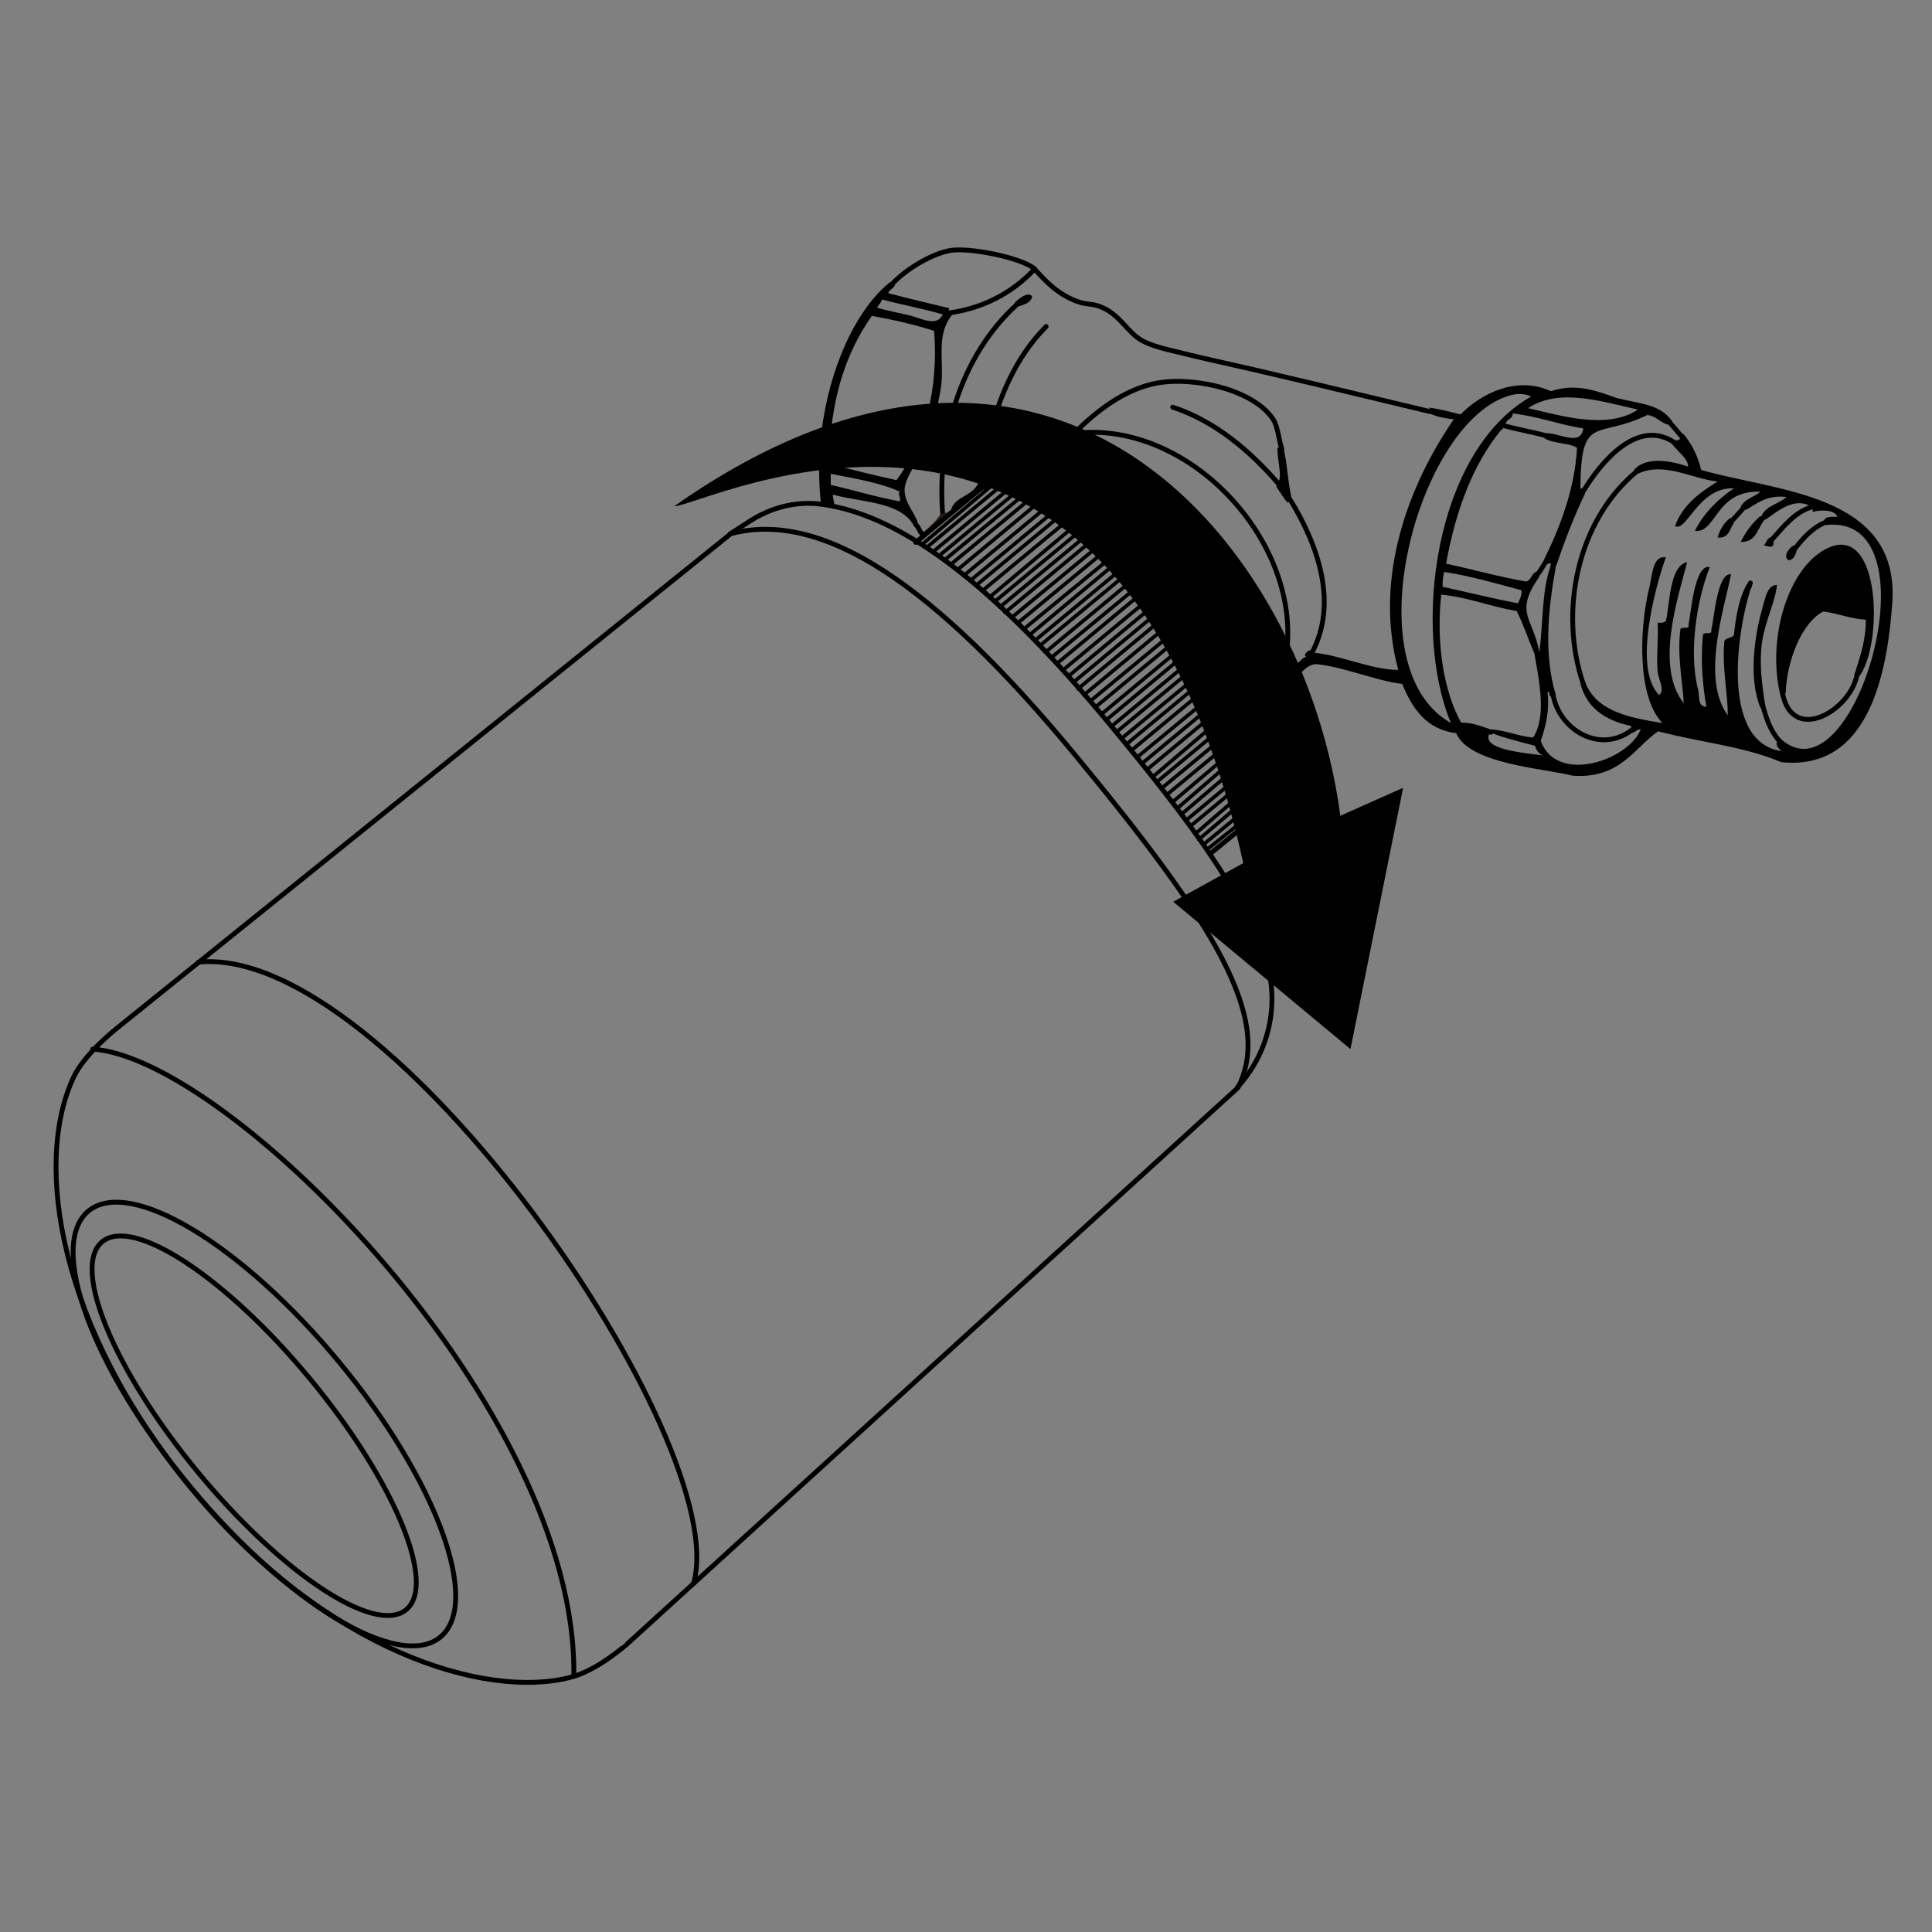 <?xml version="1.0" encoding="utf-8"?>
<!-- Generator: Adobe Illustrator 27.8.1, SVG Export Plug-In . SVG Version: 6.00 Build 0)  -->
<svg version="1.1" id="Layer_1" xmlns="http://www.w3.org/2000/svg" xmlns:xlink="http://www.w3.org/1999/xlink" x="0px" y="0px"
	 viewBox="0 0 400 400" style="enable-background:new 0 0 400 400;" xml:space="preserve">
<rect x="0" y="0" width="400" height="400" fill="#808080" stroke="none"/>
<style type="text/css">
	.st0{fill-rule:evenodd;clip-rule:evenodd;}
	.st1{fill-rule:evenodd;clip-rule:evenodd;fill:#231916;}
	.st2{fill:none;stroke:#000000;stroke-linecap:round;}
	.st3{fill:none;stroke:#231916;stroke-linecap:round;}
	.st4{fill:none;stroke:#000000;stroke-linecap:round;stroke-linejoin:bevel;}
	.st5{fill:#FFFFFF;stroke:#000000;stroke-width:0.75;stroke-linecap:round;stroke-linejoin:bevel;}
	.st6{fill:none;stroke:#000000;stroke-linecap:round;stroke-miterlimit:10;}
	.st7{fill:none;stroke:#000000;stroke-width:1;stroke-linecap:round;stroke-miterlimit:10;}
</style>
<g id="Layer_1_00000052826505754256239120000013562827868683536286_">
	<g id="Layer_4">
	</g>
	<g id="Layer_2_00000102509910478291437890000018356645992461529262_">
	</g>
	<g id="_x31_.1">
		<path class="st0" d="M368.6,143.9c-2.9-11.9,1.8-27.1,10.2-30.6c10.6-4.4,11.1,20.2,6.1,26.8l-0.4-0.5l-0.6,0.2
			c1.1-3.6,2.4-6.9,2.4-11.5c-3.3-0.2-5.7-1.3-8.8-1.7c-4.5,2.3-7.6,10.3-7.8,17l-0.6-0.2"/>
		<path class="st0" d="M248.2,130.4l-0.5-0.2c1.1,2.5,2.2,5.6,2.9,8.8l2.7,4.4C252.9,137.4,251.5,130.1,248.2,130.4z"/>
		<path class="st0" d="M247,133.1l1.4,2.3C247.9,134.4,247.5,133.6,247,133.1z"/>
		<path class="st0" d="M251.2,128.4l-0.5-0.2c2.2,5.2,3.8,11.1,3.6,17l2,3.2C256.7,142.6,256.7,127.4,251.2,128.4z"/>
		<path class="st0" d="M327.1,101.4c0-0.1,0-0.1,0-0.2C327.1,101.3,327.1,101.3,327.1,101.4z"/>
		<path class="st0" d="M352.2,97.3c-0.7-3-2-5.5-3.7-7.5c-0.1,0.3-0.4,0.8-0.7,1c-0.1,0.3-0.3,0.4-0.7,0.3c-0.2,0.3-0.7,0.6-1,0.7
			c1,1.5,3.5,3.2,3.4,4.8c-3.5-1.2-8.7-2.2-11.2,0.7c0.3,0.1,0.8,0.4,1,0.7c5.3-2.4,10.9,1.1,16.3,1.7c-3.7,2.3-7.2,4.8-8.8,9.2
			c2.4,1.4,4.8-8.1,12.2-7.8c-3.4,2.3-6.2,5.1-8.1,8.8c4.5,0.6,4.2-8.5,13.6-8.1c-1.3,1.1-3.3,1.5-4.1,3.1c0.3,0.1,0.8,0.4,1,0.7
			c2.4-1.3,4.3-3.2,8.5-2.7c-1.6,1.4-4.1,1.8-5.1,3.7c0.3,0.2,0.6,0.7,0.7,1c2.3-1.5,6.1-5.1,9.8-2.5v0.9c1.6-0.5,4.6-0.5,5.1,1
			c-1.2,0-2.4-0.1-2.7,0.7l0.5,0.4l-0.2,0.6c23.5-2.7,5.9,58.7-9.5,44.1c-0.1,0.3-0.4,0.8-0.7,1c0,0.9,0.6,1.2,1,1.7
			c-12.8-1.9-9.1-25.7-6.1-34.3l-0.6,0.2l-0.4-0.5c-1.6,2.8-2.3,6.5-2.7,10.5c-0.3,0.8-1.7,0.5-2,1.4c-0.5,5.6,0.8,11.2,0.7,15.3
			c-5.5-7.6-0.8-21.8,0.7-29.2c-2.9-0.4-3.5,9.3-4.1,11.5c0.3,1.2-1.5,0.3-1.7,1c-0.6,5.2,0,11.3,0.7,14.9c-1.9,0.1-1.4-2.3-1.7-3.4
			c-2.1-7.9-0.2-19,2.4-25.5c-3.2-0.7-3.9,9.6-4.4,11.9c0.3,1.2-1.5,0.3-1.7,1c-0.7,5.5,0.5,11,0.7,15.3c-6-7.6-1.2-21.8,0.7-29.2
			c-3.7,0.7-3.6,9-4.4,12.2c-0.4,0.3-0.9,0.4-1.7,0.3c0.2,3.2-0.3,7,0,10.2c0.2,1.8,1.6,3.8,0.3,4.8c-5.6-5.6-0.5-23.3,1.4-28.5
			c-2.7-0.5-2.8,3.6-3.4,6.1c-2.2,8.9-2.5,22.9,2.7,28.2c-7-1.1-13.8-2.5-16-8.5l-0.4,0.5l-0.6-0.2c1.3,5.1,5.2,7.7,10.5,8.8
			c0,0.4,0.2,1,0.3,1.4c0.6-0.1,0.8-0.7,1.7-0.7c-2.5,6.4-17.4,11.5-20.7,2.4c1.2-3.6,1.8-6.4,1.4-10.2c0.6,0,0.2,0.9,0.7,1l0.4-0.5
			l0.6,0.2c-2.5-8.5-1.6-17.6,0-26.5l-0.6,0.2l-0.4-0.5c-1.9,4.8-1.6,11.9-2.4,18l-0.4,0.5l-0.6-0.2c0.9,5.3,2.6,13-0.3,17.3
			c-3.2-0.3-5.6-1.5-8.8-1.7l0.2,0.6c0,0-0.5,0.4,9,2.8c0.3,1,0.8,1.7,1.7,2c-4.8-0.6-12.5-1.3-11.2-4.4l-0.2-0.6l0.5-0.4
			c-1.9-0.6-3.6-1.4-6.1-1.4c-3.6-6.5-5.2-16.4-4.1-26.5c5.7,0.6,10.2,2.5,15.6,3.4c1.4,2.7,2.4,5.9,3.7,8.8l0.4-0.5l0.6,0.2
			c-1.3-7.2-5.3-8,0-15.6c-0.3-0.2-0.6-0.7-0.7-1c-0.9,0.4-1,1.7-2,2c-5.8-1-11-2.5-16.6-3.7c2-11.1,5.6-20.7,11.5-27.8h0.3
			l-0.2-0.9l0.8-0.4c0.2-0.9,1.4-0.8,1.4-2c5.3,0.6,9.5,2.3,14.6,3.1c-0.5,3.9-5.1,0.8-7.8,1l0.2,0.6l-0.5,0.4c1.8,1.2,5,0.9,6.8,2
			c-0.4,8.3-3.5,16.5-6.8,23.1c0.3,0.2,0.6,0.7,0.7,1c0.4-0.1,0.7-0.5,0.7,0.3l0.6-0.2l0.4,0.5c1.8-5.3,3.8-10.5,6.1-15.3
			c-0.3-0.2-0.6-0.7-0.7-1c-0.1,0-0.3,0-0.3,0.2c0,0.1,0,0.1,0,0.2c0-0.1,0-0.1,0-0.2c0.1-15.9,3.3-10.2,13.9-15.4
			c1.8,0.3,2.6,1.5,4.1,2c0.2-0.3,0.7-0.6,1-0.7c-2.5-3.5-6.2-3.5-11.5-4.8c-4.9-1.8-8.8-3-13.6-1.4c-6.9-3.2-14.3,0.3-18.7,4.8
			c-2.1-0.5-4.1-1.1-6.5-1.4l0.2,0.6l-0.5,0.4c1.5,0.8,3.3,1.2,5.4,1.4c-9.3,13.5-16.7,32.7-11.5,51.9c-5.6,0-12.2-3.2-17.9-3.6
			l-0.4-0.5c-0.4,0.1-1.6,1.1-0.7,1.4c-1.1-0.1-2.9,3.3-4.4,2.7l-0.5,0.2l-0.5-0.2c-1,1-1.8,4.1-3.1,3.7c-0.2-2.6,0.4-6.1-0.3-8.2
			l-0.4,0.5l-0.6-0.2c-0.1,3.5,0.4,7.6-0.7,10.2c-0.7-1.3,0-2.9,0-4.8c-0.6-4.7-1-14.2-4.8-14.3l-0.4,0.5l-0.6-0.1
			c2.6,5.7,4.7,15.3,2.4,22.6l1.8,2.9l0.3,0.9c1.3-1.7,2.3-3.7,2.7-6c1.6-1.3,3.1-2.8,4.1-4.8c3.4,0,3.6-3.6,6.8-4.1
			c5.1,0.3,12.7,3.5,18,4.1c2.1,5,4.9,9.4,11.2,10.2c2.6,6.4,18.3,7.3,24.1,8.8c9.8,0.7,12.7-5.7,17.7-9.2
			c8.1,2.2,17.8,3.1,25.5,6.4c17.7,1.8,21.9-17.3,23-33.3C393.1,102.2,367.9,101.8,352.2,97.3z M315,122.2c0.1,1.2-0.4,1.9-0.7,2.7
			c-5.4-1-10.4-2.3-15.6-3.4c-0.1-1.2,0.1-2.2,0.3-3.1C304.6,119.3,309.8,120.8,315,122.2z M339.1,84.8c-6.3,4.2-15.8,1.3-22.7-0.3
			C322.8,80.2,331.9,83.2,339.1,84.8z M312.9,81.8c1.1-0.3,2.7-0.4,4.1,0.3c-20.1,11.4-24.7,48.2-16.6,67.6
			C279.6,137.9,293.9,86.6,312.9,81.8z"/>
		<path class="st0" d="M172.4,102.4c6.2,1.7,14.4,1.4,17,6.8l0.2-0.6l0.4-0.4c-0.6-2.1-2.9-4.2-2.7-7.1c0.2-2.4,3.1-6.1,4.4-9.5
			c1.3-3.3,2.5-7.5,3.1-11.2c0.8-5.7-1.2-11,2.4-15.3l-0.8-0.4l0.1-0.9c-4.2-1-8.4-2-12.6-3.1c0.2-0.8,1.1-0.9,1.4-1.7l-0.6-0.2
			l-0.4-0.4c-9.6,7.6-16.5,27.5-14.3,46.1h2.8C172.6,103.8,172.5,103.2,172.4,102.4z M182.6,62c4.1,1.1,8.5,1.9,12.6,3.1
			c-1.2,2.6-4.3,0.9-6.5,0.3c-2.4-0.6-5.2-1.1-7.1-1.7C181.8,63.2,182.4,62.8,182.6,62z M180.5,65.4c4.5,0.8,8.8,1.8,12.9,3.1
			c1,12.6-2.3,23.7-7.8,30.9c-4.7-1-9.4-2.2-13.9-3.4C171.8,83.1,175,73.2,180.5,65.4z M172,98.1c5,1,10.2,1.8,14.3,3.7
			c-0.6,0.6,0.3,0.9,0,2c-5-0.9-9.4-2.3-14.3-3.4V98.1z"/>
		<path class="st0" d="M210.6,63l-0.6-0.2c0.7-0.9,3-2.6,3.7-1.4c-0.3,1.3-1.5,1.6-2.7,2"/>
		<path class="st0" d="M212.4,101.8l-0.2-0.6l0.5-0.4c-0.8-0.4-2-0.4-3.3-0.4l1.9,1.3C211.7,101.8,212.1,101.8,212.4,101.8z"/>
		<path class="st0" d="M208.5,99.8c0.2-0.1,0.4-0.1,0.5-0.3l-0.5-0.4l0.2-0.6c-0.4-0.1-0.8,0-0.3-0.3c1.6-1.1,6.5-1.6,10.2-1.4
			l-0.2-0.6l0.5-0.4c-1.3-1-4.9,0.3-6.1-0.7l-0.5-0.4l0.2-0.6c-3.8,0.4-5.2,3.1-8.2,4.4c-0.1-3.1,1-4.9,1-7.8l-0.6,0.2l-0.4-0.5
			c-1.9,3.1-0.5,6.7-1.7,9.5c-1.2,3-5.3,2.8-5.8,6.1l0.6-0.2l0.1,0.1l8.8-7.5L208.5,99.8z"/>
		<path class="st1" d="M212.9,94.3l-0.5-0.4c1.7-1.1,4.8-0.8,6.1-2.4l0.4,0.4l0.6,0.2c-0.4,0.4-0.3,0.7,0.3,0.7l0.2,0.7l0.2,0.7
			c-3-0.3-5.1,0.4-7.5,0.7"/>
		<path class="st0" d="M265.2,92.8l0.4-0.5c1,3.5,1,8.1,2,11.5l-0.6-0.2l-0.4,0.5c-0.9-1-1.6-2.3-2.4-3.4l0.5-0.4l-0.2-0.6
			c1.2-0.2-0.2-5.1,0-7.1"/>
		<path class="st1" d="M221.4,96.7l-0.2-0.6c1,0,2.1,0,2,1c-0.3,0.3-2.2,0.7-2.4,0"/>
		<path class="st0" d="M364.9,146.1l-0.4,0.5c-2.5-6-1.3-14.7,0.3-20.4c0.6-2,1-5.1,3.1-5.1c-0.3,3.4-2.4,7.3-3.1,11.9
			c-0.6,4.3,0,8.9,0.7,13.2"/>
		<path class="st0" d="M371.6,113.6l0.4,0.4c-0.3,0.9-0.6,1.9-1.7,2c-1.2-0.8,0-2.4,1-3.1"/>
		<path class="st0" d="M366.8,111.8l0.4,0.4c0.1,1.5-1.2,0.9-2,0.7c0.5-0.5,0.6-1.4,1.4-1.7"/>
		<path class="st0" d="M364.8,107.4l0.4,0.4c-1.4,1.7-1.6,4.5-4.8,4.4c1-2.1,2.4-3.9,4.1-5.4"/>
		<path class="st0" d="M358.6,107.8l0.4,0.4c-0.9,1.3-1,3.3-3.4,3.1c0.5-1.7,1.4-3.2,2.7-4.1"/>
		<path class="st2" d="M384.5,139.6c-1.3,7.5-13.5,14.7-15.5,3.7"/>
		<path class="st2" d="M184.7,58.8c2.8-3,7.9-6.1,11.8-6.9c3.8-0.8,14.9,1.4,17.6,3.7"/>
		<path class="st2" d="M214.2,55.7c2,2.2,4.9,5.5,9.4,6.9c1.2,0.4,2.8,0.3,4.2,0.9c4,1.5,5.5,5.2,8.6,7c2.2,1.2,5.4,1.9,7.5,2.4
			c6.8,1.7,14.1,3.2,21.1,4.9c10.7,2.5,21.3,5.1,31,7.4"/>
		<path class="st3" d="M191.2,110.8c1.5-1.2,2.9-2.5,4-4.1"/>
		<path class="st2" d="M195.2,106.8c-1.3-15.6,3.4-33,15.4-43.8"/>
		<path class="st3" d="M195.2,106.8c0.8,0,1.7-0.5,2.2-1.1"/>
		<path class="st2" d="M204.7,90.8c2.1-8.5,5.6-16.9,11.9-23.2"/>
		<path class="st3" d="M219,92.1c1-1.1,2.7-1.3,3.7-2.4"/>
		<path class="st2" d="M222.7,89.7c0-0.1,0-0.3,0.1-0.4c3.9-3.8,9.7-8.7,16.8-10c7.8-1.4,20.3,1.5,24.1,7.7c0.9,1.5,1.1,4.3,1.7,6"
			/>
		<path class="st2" d="M214.2,55.7c-4.7,5.1-11,8.2-17.8,9.1"/>
		<path class="st2" d="M271.6,135.2c5.5-10.3,1.3-22.3-4.4-31.6"/>
		<path class="st2" d="M242.8,84.3c8.8,2.9,16.1,9.1,22.1,16.1"/>
		<path class="st2" d="M222.7,89.7c24.7-2.8,49.3,25.1,42.9,49.4"/>
		<path class="st2" d="M327.8,101.7c3.7-6.1,11.3-15.3,19-10"/>
		<path class="st2" d="M348.2,90.4c-0.9-1-1.7-2.1-2.7-3.1"/>
		<path class="st2" d="M318.2,119.1c0.7-0.9,1.3-1.9,1.9-2.9"/>
		<path class="st2" d="M320.1,90.2c-3-0.8-6.1-1.3-9.2-2.2"/>
		<path class="st2" d="M321.6,116.9c-0.1,0.2-0.1,0.5-0.2,0.7"/>
		<path class="st2" d="M327.8,141.6c-5.1-14.9-1.3-33.9,11.2-44.1"/>
		<path class="st3" d="M208.5,99.1c3.2-0.9,6.6-0.4,9.8,0.2"/>
		<path class="st3" d="M212.2,101.2c0.9,0.2,1.8,0.2,2.7,0.5"/>
		<path class="st3" d="M222.5,104.1c11.3,5.4,20.8,14.9,25.8,26.5"/>
		<path class="st3" d="M251.2,128.4c-4.8-11.6-14.3-21.1-25.5-26.7"/>
		<path class="st3" d="M254.8,126.3c-5-11.5-14.1-21.2-25.3-27"/>
		<path class="st3" d="M261.2,134.9c-3.6-20-20.4-39-41.2-41.2"/>
		<path class="st3" d="M212.9,94.3c-0.2,0.1-0.4,0.1-0.7,0.2"/>
		<path class="st3" d="M218.4,96.1c1,0.3,2.1,0.3,3.1,0.6"/>
		<path class="st2" d="M362.4,120.7c-0.1,0.2-0.2,0.5-0.2,0.7"/>
		<path class="st2" d="M368.4,153.4c-1.8-2-2.7-4.6-3.4-7.2"/>
		<path class="st2" d="M371.6,113.6c1.8-2.3,3.9-4.6,6.7-5.6"/>
		<path class="st2" d="M366.8,111.8c2.4-2.7,4.9-6,8.6-6.9"/>
		<path class="st2" d="M364.8,107.4c0.2-0.2,0.4-0.3,0.5-0.5"/>
		<path class="st2" d="M358.6,107.8c0.8-0.9,1.7-1.8,2.4-2.7"/>
		<path class="st2" d="M191.2,110.8c-0.8-0.5-0.9-1.6-1.6-2.2"/>
		<path class="st2" d="M318.1,134.9c0.1,0.2,0.2,0.5,0.2,0.7"/>
		<path class="st2" d="M308,151.4c0.2,0.1,0.5,0.2,0.7,0.2"/>
		<path class="st2" d="M337.9,151.1c-6.5,5.1-15.2,0.1-16.4-7.5"/>
	</g>
</g>
<g id="Layer_3">
	<path class="st4" d="M250.5,176.8l6-4.9c12.1-10-0.9-25-16.5-43.8c-15.6-18.9-28.7-33.8-37.6-26.4l-12.8,10.6"/>
	<path class="st5" d="M223.2,142.6l17-14.1 M224.4,143.9l17-14.1 M226.8,146.4l16.7-13.8 M225.8,145.1l16.7-13.8 M228,147.9
		l16.6-13.8 M229,149.1l17.1-14.2"/>
	<path class="st5" d="M230.1,150.4l16.9-14 M231.1,151.6l16.8-13.9 M232.2,152.9l16.6-13.7 M233.2,154.1l17-14.1 M234.2,155.4
		l16.8-13.9 M235.4,156.8l16.5-13.6 M236.4,158.1l16.9-14 M237.4,159.4l16.3-13.5 M238.6,160.9l16.1-13.7 M239.5,161.9l16.4-13.6
		 M240.5,163.2l16-13.2 M241.5,164.6l16.1-13.3 M242.7,166.1l15.7-13.3 M243.7,167.4l15.5-13.4 M244.6,168.6l14.9-12.7 M245.5,169.9
		l14.7-12.2 M246.4,171.1L261,159 M247.5,172.6l13.8-11.9 M248.2,173.8l12.8-10.9 M249.1,174.9l11.9-9.8 M249.9,175.9l10.1-8.1
		 M239.2,127.2l-17,14.1 M238.2,125.9l-17,14.1 M235.8,123.3l-17,14.1 M237,124.7l-17,14.1 M234.6,122.2l-17,14 M234.1,120.4
		l-17.5,14.5 M232.8,119.2l-17.4,14.4 M231.7,118.2l-17.4,14.4 M230.4,117.1l-17.3,14.4 M229.8,115.6l-17.9,14.7 M228.5,114.3
		L210.7,129 M227.1,113.3l-17.7,14.6 M226.2,111.8l-18.1,15 M225,110.8l-18,14.9 M224,109.6l-18.1,15 M222.8,108.6l-18,15.1
		 M221.2,107.6l-17.8,14.7 M220.2,106.2l-18.1,15 M219,105.2l-18.1,15 M217.6,104.2l-18.1,15 M216.4,102.9l-18.2,15.1 M214.6,102.2
		l-17.8,14.7 M213.2,101.4l-17.7,14.6 M211.9,100.6l-17.5,14.5 M210.1,100.2l-17,14.1 M208.2,99.8l-16.3,13.5 M206.2,99.8l-15.4,13"
		/>
	<path class="st4" d="M256.2,225.1L256.2,225.1c6.8-7.4,9-18,5.5-27.5c-5-13.3-14.5-26.6-31.9-47.6c-23.2-28-42.6-43.3-59.7-45.6
		c-5.1-0.7-10.3,0.6-14.7,3.4l-4.2,2.7"/>
	<path class="st4" d="M129.7,340.5l126.6-115.3c7.3-14.3-4.7-33.8-33.8-69s-52.2-50.7-71.2-45.7l-127,102.3c0,0-6.8,5.3-9.1,10.3
		c-8.3,17.8-3.1,51.8,24.6,85.3s60.7,43.4,78.2,38.9C123.7,345.9,129.6,340.5,129.7,340.5L129.7,340.5z"/>
	<path class="st4" d="M143.6,327.8c8.3-29.2-62.9-132.5-102.5-128.6"/>
	<path class="st6" d="M19.2,217.2c28.5,2,100.5,74.6,99.6,129.8"/>
	
		<ellipse transform="matrix(0.771 -0.637 0.637 0.771 -175.234 102.528)" class="st7" cx="54.8" cy="294.7" rx="20.1" ry="57.2"/>
	
		<ellipse transform="matrix(0.771 -0.637 0.637 0.771 -175.988 101.232)" class="st7" cx="52.7" cy="295.1" rx="15.1" ry="49.4"/>
	<path class="st0" d="M139.6,104.8c6,0.2,91.7-44.6,117.8,73.9l-14.5,8l36.7,30.5l10.9-54.1l-13,5.8
		C270.1,112.9,218.6,49.3,139.6,104.8"/>
</g>
</svg>
